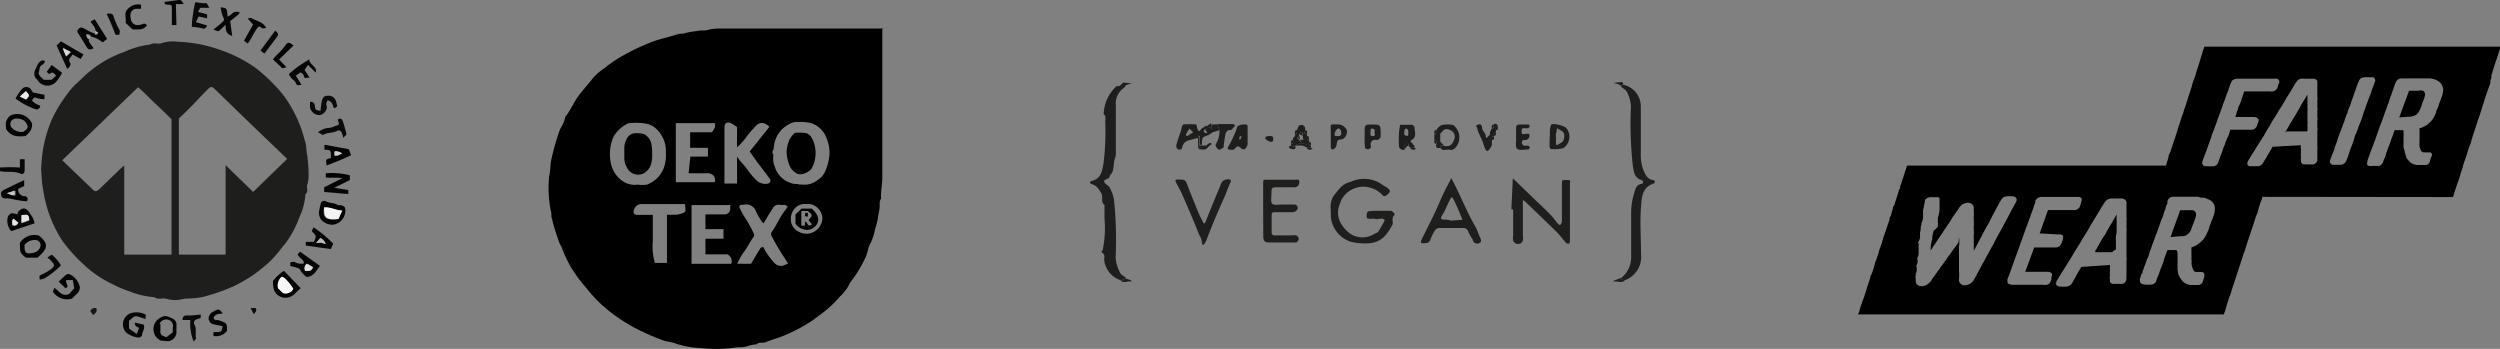 <?xml version="1.0" encoding="UTF-8"?>
<svg xmlns="http://www.w3.org/2000/svg" viewBox="0 0 321.35 44.84">
  <rect x="0" y="0" width="321.35" height="44.84" fill="#808080" stroke="none"/>
  <defs>
    <style>.cls-1{fill:#1e1e1c;}.cls-2{fill:#050505;}.cls-3{fill:#040404;}.cls-4{fill:#030303;}.cls-5{fill:#060606;}.cls-6{fill:#070707;}.cls-7{fill:#080808;}.cls-8{fill:#0a0a0a;}.cls-9{fill:#090909;}.cls-10{fill:#020202;}.cls-11{fill:#161616;}.cls-12{fill:#a0a0a0;}.cls-13{fill:#b7b7b7;}.cls-14{fill:#f4f4f4;}.cls-15{fill:#e5e5e5;}.cls-16{fill:#e4e4e4;}.cls-17{fill:#f6f6f6;}.cls-18{fill:#e9e9e9;}.cls-19{fill:#dfdfdf;}.cls-20{fill:#d8d8d8;}.cls-21{fill:#b6b6b6;}.cls-22{fill:#c4c4c4;}.cls-23{fill:#c9c9c9;}</style>
  </defs>
  <g id="Capa_2" data-name="Capa 2">
    <g id="Capa_1-2" data-name="Capa 1">
      <path class="cls-1" d="M8,20.6l3.92,3.76c.3.29.48.27.8,0l2.31-2.23a12.21,12.21,0,0,1,.94-.86V32.73h6.08V15.33c-.73-.72-1.44-1.42-2.19-2.11s-1.36-1.4-2.12-2Zm21,.63,3.54,3.44,4.33-4.2v-.09q-4.63-4.42-9.2-8.87c-.46-.43-.56-.43-1,0-1,1-1.87,2-2.93,3l-.75.72V32.73H29Zm-23.71.54a21.9,21.9,0,0,1,.26-2.68,17.52,17.52,0,0,1,1-3.47,16.47,16.47,0,0,1,1.71-3,16,16,0,0,1,1-1.31c.41-.45.87-.84,1.32-1.28a14.81,14.81,0,0,1,5.45-3.38,10.58,10.58,0,0,1,3.26-.92c.47-.32,1,0,1.5-.19a4.72,4.72,0,0,1,2.08-.17,17.66,17.66,0,0,1,5.3,1A18,18,0,0,1,32.9,8.76a22.63,22.63,0,0,1,2.73,2.54,13,13,0,0,1,1.86,2.57,16.83,16.83,0,0,1,1.23,2.66c.21.62.38,1.25.54,1.8s.1,1.12.23,1.62a20.11,20.11,0,0,1,.18,2.79,4.11,4.11,0,0,1-.22,1.15c0,.36.19.78-.19,1.08a8.16,8.16,0,0,1-.8,3A12.37,12.37,0,0,1,36.6,31.4c-.58.68-1.1,1.42-1.76,2.06a17.91,17.91,0,0,1-5,3.42,24.88,24.88,0,0,1-3.73,1.28,11.11,11.11,0,0,1-2.07.22c-.41,0-.81.14-1.22.18a4.17,4.17,0,0,1-1.49-.17c-.48-.12-1,.18-1.49-.19a10.57,10.57,0,0,1-3.23-.76,15,15,0,0,1-2.31-1A13.66,13.66,0,0,1,10.76,34,20.06,20.06,0,0,1,8,30.93,16.75,16.75,0,0,1,6.14,27a19.25,19.25,0,0,1-.64-2.9C5.35,23.37,5.37,22.67,5.28,21.77Z"></path>
      <path class="cls-2" d="M11.43,5a1,1,0,0,0,0,.34c.17.29.38.54.6.86-.33.2-.6.2-.78,0-.41-.63-.79-1.27-1.18-1.9a.39.39,0,0,1,0-.56v0a.46.46,0,0,1,.62-.13l.05,0a9.06,9.06,0,0,0,1,.54,3.45,3.45,0,0,0,.42.14c0,.27.21.22.41.09l-.29-.41c0-.49-.4-.77-.64-1.21l.54-.28L13.77,5l-.58.45a3.69,3.69,0,0,0-1.53-.77s0-.18-.15-.22a2.75,2.75,0,0,0-.41-.11,1.32,1.32,0,0,0,.13.38A1.21,1.21,0,0,0,11.43,5Z"></path>
      <path class="cls-3" d="M44.77,24.43v.51l-3.1-.26v-.61L44,22.9c-.82-.12-1.45,0-2.12-.09v-.54a9.45,9.45,0,0,1,3.09.26v.61l-2,1Z"></path>
      <path class="cls-3" d="M43.91,27.1c-.86,0-1.49-.51-2.26-.4-.18,1.26.13,1.67,1.87,1.47Zm.48,0a1.81,1.81,0,0,1-1.68,1.79,2.07,2.07,0,0,1-1.32-.53A1.45,1.45,0,0,1,41,27.28a8.11,8.11,0,0,1,.22-1.05.45.45,0,0,1,.47-.41.48.48,0,0,1,.18.05c.49.27,1.09.16,1.55.49a1.09,1.09,0,0,0,.36,0C44.32,26.54,44.39,26.61,44.39,27.1Z"></path>
      <path class="cls-3" d="M2.35,28.71l-.6-.52c-.28.2-.2.52-.15.81a.54.54,0,0,0,.71-.27.56.56,0,0,0,0-.12Zm.41,0,1-.34c0-.72,0-.72-1-.63Zm1.68,0-3,1A2,2,0,0,1,1,27.91a.82.82,0,0,1,.52-.51,4.42,4.42,0,0,1,.77.16.45.45,0,0,1,0-.28c.54-.69,1.11-.63,1.56.16.11.21.3.39.39.61A2.67,2.67,0,0,1,4.44,28.71Z"></path>
      <path class="cls-4" d="M37.7,37.12a7.39,7.39,0,0,0-.62-.85c-.26-.27-.46-.59-.86-.7a1.48,1.48,0,0,0-.48,1.48l.63.62A1.1,1.1,0,0,0,37.7,37.12Zm-2.61-1a5.31,5.31,0,0,1,1.41-1.3l2.15,2.22c-.28.25-.54.53-.84.79a1.61,1.61,0,0,1-2.22,0,1.52,1.52,0,0,1-.37-.57A3.77,3.77,0,0,1,35.09,36.13Z"></path>
      <path class="cls-2" d="M3.15,31.5c0,1,.15,1.21,1.12,1a1.18,1.18,0,0,0,.86-.65.67.67,0,0,0-.6-1A1.63,1.63,0,0,0,3.15,31.5Zm-.59-.28A2.2,2.2,0,0,1,5,30.28c1.23,1,1.25,1.64-.19,2.84H3.32C2.56,32.48,2.56,32.48,2.56,31.22Z"></path>
      <path class="cls-3" d="M20.61,41.61a8.85,8.85,0,0,1,0,1,.56.56,0,0,0,.37.58l.4.16.82-.63v-.56a.85.85,0,0,0-.54-1.06,1,1,0,0,0-1.14.48Zm0,2.16-.35-.25a1.65,1.65,0,0,1,.46-2.73c.62-.36,1.05,0,1.53.19a.87.87,0,0,1,.43.89v1a1.26,1.26,0,0,1-1.1,1Z"></path>
      <path class="cls-2" d="M6.79,37.48,7,37c.6.39.9,1.15,1.87.81l.67-.76L9.36,36H8.51a.49.49,0,0,0,0,.24,4.1,4.1,0,0,0,.2.59l-.28.23-.89-.86c.28-.25.59-.58.93-.86a.51.51,0,0,1,.43-.11,2.36,2.36,0,0,1,1.36,1.65,1.08,1.08,0,0,1-.37.88l-.66.63A2.18,2.18,0,0,1,6.79,37.48Z"></path>
      <path class="cls-3" d="M3.06,16.93c.2-.23.6-.4.47-.76A1.34,1.34,0,0,0,3,15.44a1.83,1.83,0,0,0-1.08-.18.7.7,0,0,0-.35,1.22A1.65,1.65,0,0,0,3.06,16.93Zm.2.56c-1,.09-1.86.09-2.48-.92,0-.36-.16-.88.19-1.31a1.26,1.26,0,0,1,.35-.4,2.08,2.08,0,0,1,2.73.89,1,1,0,0,1,.07.15A1.5,1.5,0,0,1,3.77,17,2.74,2.74,0,0,1,3.26,17.49Z"></path>
      <path class="cls-5" d="M18.69,41c-1.55-.5-1.19-.5-2.11.23v1l1,.7.3-.79c-.21-.13-.58-.15-.54-.67l1.12.25c.24.49-.21.94-.21,1.44a1.16,1.16,0,0,1-.37.24A2.88,2.88,0,0,1,16.6,43a1.31,1.31,0,0,1-.67-.7,1.52,1.52,0,0,1,.78-2,1.59,1.59,0,0,1,.53-.13,2.48,2.48,0,0,1,1.51.29Z"></path>
      <path class="cls-2" d="M3.32,11.71l-.69.7.78.38C3.84,12.27,3.84,12.27,3.32,11.71ZM2,12.67a5.28,5.28,0,0,1,.8-1.19.72.72,0,0,1,1-.16.85.85,0,0,1,.17.16c.11.14.18.3.26.41l1.49.29v.56a3.2,3.2,0,0,1-.93-.11c-.43-.25-.47,0-.69.27a2.15,2.15,0,0,0,1.06.67.45.45,0,0,1-.62.46A9.22,9.22,0,0,1,2,12.67Z"></path>
      <path class="cls-5" d="M40.29,34.35l-.75-.45a.72.72,0,0,0-.22.93c.37,0,.77.09.9-.48Zm.84-.17c-.52.65-.78,1.35-1.73,1.43a5.64,5.64,0,0,1-.56-.53c-.17-.18-.25-.48-.43-.57a5.89,5.89,0,0,0-1.09-.31v-.5c.19,0,.45-.09.6,0a1.61,1.61,0,0,0,1.14.16c0-.58-.65-.68-.8-1.17l.31-.34Z"></path>
      <path class="cls-6" d="M5.76,8c-.11.1-.18.27-.31.32C5,8.51,5.11,9,5,9.27s.19.61.47.82l.15.17h1l.59-.53c-.42-.48-.42-.48-.91-.21l-.3-.29.64-.88,1.34,1a5,5,0,0,1-.84,1.24,1.5,1.5,0,0,1-2.08,0,1.2,1.2,0,0,1-.25-.34A1,1,0,0,1,4.55,10a1.09,1.09,0,0,1,0-1.08c.19-.34.26-.73.6-1s.37-.09.58-.14Z"></path>
      <path class="cls-2" d="M8.28,6.28V6.12l-.13.16.39,1,.6-.57Zm-1-.43.54-.54L10.73,7l-.36.58L9.31,7a1.63,1.63,0,0,1-.23.35c-.2.22-.28.42-.09.67s0,.59-.35.83Z"></path>
      <path class="cls-3" d="M.88,24.83l.44.16a1.4,1.4,0,0,0,.34.13H2v-.6Zm2.23-1.67v.75l-.76.36A.82.82,0,0,0,3,25.2H3.1c.22,0,.65.18.35.68a12.86,12.86,0,0,1-1.86-.29,3.2,3.2,0,0,0-.75-.09c-.32,0-.58,0-.67-.38s0-.55.45-.77l1.69-.83Z"></path>
      <path class="cls-2" d="M40.63,31.22h.71l.52.14a1.23,1.23,0,0,0-.69-.77Zm2.2.1-.3.69-1.62-.22-1.61-.23v-.47h1.05c.33-.76.33-.76-.28-1.37l.24-.5A15.87,15.87,0,0,1,42.83,31.32Z"></path>
      <path class="cls-6" d="M28.37.94c.8.1.8.1.88,1.2a2.13,2.13,0,0,0,.46-.27.89.89,0,0,1,1.1-.27c0,.11-.14.22-.22.31l-1,.81.26,1.9C29,4.37,29,3.81,29,3.18l-.62.6c-.35.3-.35.3-.95,0a9.91,9.91,0,0,0,1.07-.87c.13-.12.42-.27.22-.63A4.42,4.42,0,0,1,28.37.94Z"></path>
      <path class="cls-2" d="M43,20h.37l.6-.29c-.43-.29-.82-.36-1-.21Zm-.46.32c0-1.06,0-1.06-.84-1.08V18.6l3.13.58.3.77c-1.06.51-2.09.92-3.15,1.32C41.86,20.46,41.86,20.46,42.57,20.31Z"></path>
      <path class="cls-6" d="M40.59,9.34l-1-1L39.15,9l.66,1c-.38-.09-.68.25-.77-.29,0-.18-.3-.3-.41-.41l-.6.43.73,1.17c-.32,0-.54.23-.71-.18s-.37-.4-.56-.63a4.17,4.17,0,0,1-.37-.56c.41-.34.8-.7,1.23-1s.86-.56,1.4-.9C39.79,8.4,40.81,8.51,40.59,9.34Z"></path>
      <path class="cls-7" d="M26.9,1H25.74l-.28.53,1.16.32v.5l-1.08-.23-.36.72,1.44.43c-.11.34-.38.5-.58.38a7.82,7.82,0,0,0-1.38-.2,8.58,8.58,0,0,1,.15-1.6,10.6,10.6,0,0,1,.3-1.57l1.12.15C26.54.34,26.54.34,26.9,1Z"></path>
      <path class="cls-8" d="M43.35,13.67l-.28.22H42.9c-.11-.34-.17-.81-.76-1a.74.74,0,0,0-.15.75c.15.43-.43,1.12-.84,1.15a1.24,1.24,0,0,1-1.29-.93,5.08,5.08,0,0,1,0-.78c.5,0,.58.26.62.6s0,.48.72.56a9.86,9.86,0,0,1,.21-1.43c.17-.36.3-.5.67-.5a1,1,0,0,1,1.14.81A4.6,4.6,0,0,1,43.35,13.67Z"></path>
      <path class="cls-3" d="M27.44,43.18v-.49c1.06,0,1.06,0,1.17-.77l-1.15-.23a.83.83,0,0,1-.64-.62,1,1,0,0,1,.41-.91c.21-.12.42-.23.64-.33s.46,0,.76.49c-.46,0-.93,0-1.17.52,0,.38.48.25.72.34,1,.38,1,.36,1,1.35A1.72,1.72,0,0,1,27.44,43.18Z"></path>
      <path class="cls-2" d="M18.13.61v.52h-.65a.79.79,0,0,0-.71.72.54.54,0,0,0,0,.18c0,1,.58,1.44,1.57,1.06.31-.12.39,0,.56.18-.56.53-.56.53-1.87.51l-.89-.85c.14-.57-.29-1.26.31-1.8A1.74,1.74,0,0,1,18.13.61Z"></path>
      <path class="cls-9" d="M40.87,17a4.06,4.06,0,0,1,.63-.38,2.22,2.22,0,0,1,.8-.18,1.9,1.9,0,0,0,.71-.22c.64-.19.64-.18.39-.84.38-.27.56-.09.68.25s.33,1.08.46,1.62c0,.09-.2.23-.43.47a1.89,1.89,0,0,0-.13-.52c-.11-.35-.37-.54-.63-.38-.58.32-1.29.18-1.87.54C41.43,17.34,41.17,17.13,40.87,17Z"></path>
      <path class="cls-6" d="M31.36,5.24l1.17-2.09-.71-.79c.26,0,.45-.13.54,0,.62.34,1.44.43,1.87,1.24-.24,0-.51.12-.58,0-.32-.36-.52-.11-.67.12s-.54.92-.8,1.39l-.34.49Z"></path>
      <path class="cls-8" d="M24.9,43.9a5.86,5.86,0,0,1-.43-2.77h-1c0-.43.17-.56.48-.58h.6l1.25-.12v.37a.13.13,0,0,1-.13.13c-.64.13-.9.4-.65.85s.09,1.09.16,1.63C25.29,43.52,25.07,43.65,24.9,43.9Z"></path>
      <path class="cls-5" d="M22.68,3.22h-.59v-2c0-.66,0-.57-.68-.64-.2,0-.2,0-.28-.33L23,0c.3,0,.3,0,.61.52h-1Z"></path>
      <path class="cls-9" d="M6.08,33.12l.56-.39a4.77,4.77,0,0,1,1.19,1.38A10.35,10.35,0,0,1,5.69,35.8a5.47,5.47,0,0,1-.58.15c0-.27-.2-.47.22-.65a5.93,5.93,0,0,0,1.31-.77c.39-.35.39-.51,0-.92A2.19,2.19,0,0,0,6.08,33.12Z"></path>
      <path class="cls-6" d="M0,22v-.47a21.85,21.85,0,0,1,2.56,0V20.46h.61v1.38c0,.47-.26.6-.52.49C1.77,21.93.9,22.2,0,22Z"></path>
      <path class="cls-10" d="M36.82,8.64l-.52.14L35.09,7.63l.39-.47a8.24,8.24,0,0,0,1.19-1.31c.32-.47.49-.45,1.06,0l-1.86,1.8Z"></path>
      <path class="cls-9" d="M35.37,3.94c.28.22.5.43.28.74-.53.72-1.09,1.44-1.66,2.21l-.51-.39Z"></path>
      <path class="cls-7" d="M13.71,1.8c.49-.16.78,0,.86.23a9.6,9.6,0,0,0,.78,1.8c.11.16,0,.42,0,.63-.28,0-.48.15-.61-.25A25.57,25.57,0,0,0,13.71,1.8Z"></path>
      <path class="cls-11" d="M12.37,39.6c.16.41,0,.59-.41.9l-.34-.5C11.71,39.65,12,39.55,12.37,39.6Z"></path>
      <path class="cls-8" d="M32.21,39.6h.66c.18.31,0,.52-.26.77Z"></path>
      <path class="cls-12" d="M11.43,5s-.18,0-.22-.15a1.26,1.26,0,0,1-.13-.37,2.73,2.73,0,0,1,.41.1,2.18,2.18,0,0,0,.15.22Z"></path>
      <path class="cls-13" d="M12.24,3.94l.41.29c-.21.12-.36.18-.41-.09Z"></path>
      <path class="cls-14" d="M44,27.06l-.49,1.08c-1.64.2-1.86-.22-1.86-1.48C42.42,26.56,43.05,27,44,27.06Z"></path>
      <path class="cls-15" d="M2.76,28.64v-1c.9-.09.9-.09,1,.63Z"></path>
      <path class="cls-16" d="M2.35,28.61a.54.54,0,0,1-.69.31l-.06,0c0-.28-.13-.61.15-.81Z"></path>
      <path class="cls-17" d="M37.7,37.12a1.1,1.1,0,0,1-1.33.55l-.63-.62a1.48,1.48,0,0,1,.48-1.48c.4.11.6.43.86.7A7.39,7.39,0,0,1,37.7,37.12Z"></path>
      <path class="cls-18" d="M3.32,11.71c.52.56.52.56,0,1.08l-.78-.38Z"></path>
      <path class="cls-19" d="M40.22,34.35c-.21.57-.6.46-1,.48a.71.71,0,0,1,.22-.93Z"></path>
      <polygon class="cls-20" points="8.28 6.28 9.07 6.66 8.47 7.23 8.08 6.28 8.28 6.28"></polygon>
      <polygon class="cls-21" points="8.28 6.28 8.08 6.28 8.21 6.12 8.28 6.28"></polygon>
      <path class="cls-22" d="M.88,24.83l1-.34v.59a.76.76,0,0,1-.3,0A1.33,1.33,0,0,1,1.29,25Z"></path>
      <path class="cls-13" d="M40.63,31.22l.54-.63a1.23,1.23,0,0,1,.69.77l-.52-.14C41.19,31.2,41,31.22,40.63,31.22Z"></path>
      <path class="cls-23" d="M43,20v-.5c.15-.15.54,0,1,.21l-.6.29Z"></path>
      <path d="M103.63,26.23a1.72,1.72,0,0,0-1.34.43,2,2,0,0,0-.63,1.46,1.74,1.74,0,0,0,.65,1.44,2.36,2.36,0,0,0,1.4.49,2.09,2.09,0,0,0,2-1.91,1.86,1.86,0,0,0-.56-1.35,1.71,1.71,0,0,0-1.55-.54ZM88,26.23H82.52a1,1,0,0,0-1,.67c-.21.47,0,.72.39.72h2V31a7.57,7.57,0,0,0,.27,2.8h1.55v-6.2c.39,0,.81,0,1.2,0a2.77,2.77,0,0,0,1-.29c.31-.18.12-.52.16-.79a2.47,2.47,0,0,0-.06-.29Zm.74-6.1H91V19H88.71V17h2.8c.28-.38.52-.72.36-1.17h-5v7.59h5a.88.88,0,0,0-.24-.93,1.19,1.19,0,0,0-.89-.22H88.51Zm5.15,6.23h-5v7.55H94a1,1,0,0,0-.5-1.22H90.68v-2H93V29.45H90.68V27.56h2.43a.71.71,0,0,0,.75-.68v-.05a2.62,2.62,0,0,0,0-.56Zm2.65,7.55c.41-.7.8-1.38,1.21-2,0-.09.23-.12.34-.19a9.38,9.38,0,0,0,1.43,2.06,1.16,1.16,0,0,0,1.08.38,5.46,5.46,0,0,0,.7-.3c-.34-.53-.67-1-1-1.55s-.78-1.3-1.13-2a.51.51,0,0,1,0-.45c.49-.67.84-1.41,1.26-2.11.25-.39.55-.79.81-1.17-.28-.37-.67-.18-1-.25a.82.82,0,0,0-.89.42c-.43.64-.82,1.33-1.23,2,0-.11-.17-.2-.24-.32a12.8,12.8,0,0,1-.75-1.35,1.31,1.31,0,0,0-1.55-.76c-.28,0-.52,0-.56.29A9.81,9.81,0,0,0,95.78,28a16,16,0,0,1,1.1,2,.41.41,0,0,1,0,.45c-.5.61-.8,1.37-1.31,2a10.31,10.31,0,0,0-.81,1.45ZM98.9,16.3c-.55-.56-1.18-.67-1.66-.2A18,18,0,0,0,96,17.51a7.37,7.37,0,0,1-1.26,1.42V16.34a5.81,5.81,0,0,0-.78-.51c-.5-.21-.84,0-.84.56v7.2h1.62V20.13l.38.54a10.92,10.92,0,0,1,.86,1,10.25,10.25,0,0,0,1.23,1.49,1.68,1.68,0,0,0,1.32.47.52.52,0,0,0,.49-.29.51.51,0,0,0-.14-.45c-.48-.68-1-1.33-1.51-2l-1-1.42Zm3.86,7.43a1.55,1.55,0,0,1,.43,0,2.6,2.6,0,0,0,1.86-.56,2.53,2.53,0,0,0,1.07-1.26,6.89,6.89,0,0,0,.5-2,4.78,4.78,0,0,0-.35-2.08,3.16,3.16,0,0,0-2-2,5.31,5.31,0,0,0-1.64-.14,2,2,0,0,0-1.29.32,3.61,3.61,0,0,0-1.86,2.81,1.94,1.94,0,0,1-.09.48.42.42,0,0,0,0,.54.81.81,0,0,1,0,.38,2.51,2.51,0,0,0,.18,1.15,3.14,3.14,0,0,0,2.11,2.16C102.11,23.73,102.46,23.57,102.76,23.73ZM82,23.73a3.76,3.76,0,0,0,1.16,0,3.68,3.68,0,0,0,2.08-1.94,4.66,4.66,0,0,0,.35-2.18,3.89,3.89,0,0,0-1.43-3.22,2.94,2.94,0,0,0-.8-.43,6.86,6.86,0,0,0-2.26-.14,1.15,1.15,0,0,0-.63.17,4.4,4.4,0,0,0-1.57,1.52,4.78,4.78,0,0,0-.46,1.62,6.37,6.37,0,0,0,0,1.38,5.27,5.27,0,0,0,.16.79,3.62,3.62,0,0,0,1.66,2.12A2.77,2.77,0,0,0,82,23.73ZM113.41,3.58V22.83c0,.9-.22,1.8-.15,2.7-.28.38-.15.81-.2,1.22s-.15.74-.19,1.14a9.37,9.37,0,0,1-.39,1.56,6.76,6.76,0,0,1-.58,1.8c-.32.52-.34,1.19-.63,1.8a15.91,15.91,0,0,1-2,3.28,5.25,5.25,0,0,1-1.31,1.79,14.42,14.42,0,0,1-2.35,2.2c-.52.36-1,.79-1.58,1.13a20.94,20.94,0,0,1-3.53,1.8c-.7.25-1.41.47-2.11.74-.37.16-.83-.09-1.13.27-.81,0-1.53.49-2.36.36a17.87,17.87,0,0,1-4.68.13,11.57,11.57,0,0,1-3.39-.6c-.52-.2-1.1-.23-1.62-.41a29,29,0,0,1-3.73-1.66A21.64,21.64,0,0,1,78.32,40a17.56,17.56,0,0,1-2.83-2.82c-.43-.56-.92-1.06-1.31-1.64a14.62,14.62,0,0,1-1.86-3.43,4.18,4.18,0,0,0-.38-.8,28.09,28.09,0,0,1-1-3.22c-.13-.36,0-.73-.17-1.13a15.52,15.52,0,0,1-.19-4.25c.21-.81.12-1.65.34-2.44A30.22,30.22,0,0,1,72,16.59,4.73,4.73,0,0,0,72.67,15c.71-.86,1.08-1.89,1.76-2.77s1.19-1.42,1.75-2.14a7.35,7.35,0,0,1,1.41-1.26,22.55,22.55,0,0,1,1.87-1.33,30.13,30.13,0,0,1,3.9-1.94c1.17-.51,2.44-.72,3.73-1.16.34-.12.71,0,1.09-.18a12.25,12.25,0,0,1,1.43-.23c.47-.14,1,0,1.43-.16a5.54,5.54,0,0,1,1.46-.16h21.06Z"></path>
      <path d="M83.82,19.66a4.11,4.11,0,0,1-.16,1.52,2,2,0,0,1-.88,1.08,1.59,1.59,0,0,1-2.11-.57l-.07-.14a2.3,2.3,0,0,1-.35-1.22V19a2.52,2.52,0,0,1,.36-1.25,1.28,1.28,0,0,1,1.15-.63,3.2,3.2,0,0,1,1,.11,1.81,1.81,0,0,1,1,1.48A4.18,4.18,0,0,1,83.82,19.66Z"></path>
      <path d="M102.18,17.07a10.84,10.84,0,0,1,1.14,0,1.18,1.18,0,0,1,1,.6,4.14,4.14,0,0,1,0,4c-.35.5-1.43,1-2,.56a2,2,0,0,1-.91-1.15,5,5,0,0,1-.3-1.7,5.4,5.4,0,0,1,.38-1.47A3.51,3.51,0,0,1,102.18,17.07Z"></path>
      <path d="M103,29h.46v-.52c.36,0,.32.83.92.36l-.45-.55c.56-.64.56-.64-.1-1.17H103Zm-.75-1.43.78-.76h1.31c1,.92,1.08,1.69.37,2.36a1.58,1.58,0,0,1-1,.39,2,2,0,0,1-1.46-.79Z"></path>
      <path d="M103.84,27.33v.49a.37.37,0,0,1-.21,0c-.25,0-.11-.27-.13-.42S103.63,27.47,103.84,27.33Z"></path>
      <path class="cls-1" d="M144,36a3,3,0,0,1-1.86-1.79,2.7,2.7,0,0,1-.21-.8c0-.3.14-.64-.2-.89s0-.24,0-.35a13.64,13.64,0,0,0,.24-4.08V26.34c-.56-.4-.09-1-.45-1.57s-.54-.86-1.08-1.06-.35-.39,0-.48c1.16-.36,1.21-1.28,1.41-2.25a33.61,33.61,0,0,0,.22-5.4c0-.29.14-.65-.19-.9a.2.2,0,0,1,0-.21,5,5,0,0,1,1.66-3.41h.37l.26-.25h.26l.26.25-.26.26a2.42,2.42,0,0,0-1,2.21v6a2.06,2.06,0,0,1-.1.82c-.31.71,0,1.61-.67,2.2,0,.54-.77.45-.73.77s.54.49.71.8a4.68,4.68,0,0,1,.56,1.61,49.69,49.69,0,0,1,.2,7.42,4.88,4.88,0,0,0,.57,1.89c.1.27.48.43.74.66C144.45,36.09,144.17,35.93,144,36Z"></path>
      <path class="cls-1" d="M208.39,35.73a3.4,3.4,0,0,0,1.28-2.81V27.13a8.16,8.16,0,0,1,.36-2.19c.15-.53.23-1.19,1-1.32.22,0,.22-.39,0-.46-1-.31-1-1.12-1.14-1.8a49.14,49.14,0,0,1-.25-7.67,4.36,4.36,0,0,0-.53-1.89c-.14-.27-.49-.45-.75-.66l.26-.26a2.86,2.86,0,0,1,2.29,2.78V20a5.28,5.28,0,0,0,.31,1.8c.24.56.46,1.22,1.26,1.35a.23.23,0,0,1,.12.43c-1.55.49-1.57,1.8-1.66,3-.16,2,0,4.08,0,6.13A3.17,3.17,0,0,1,208.9,36C208.71,35.93,208.4,36.09,208.39,35.73Z"></path>
      <path class="cls-1" d="M194.27,26.92l.19-4,2.87,2.77c.62.58,1.23,1.16,1.86,1.8s.66.81,1,1.19.28.14.41.22a1.54,1.54,0,0,0,.17-.42V23.73c0-.61,0-.59.62-.59s.41.12.41.43V31a1.68,1.68,0,0,1-.09.32c-.16,0-.35,0-.44-.14-.39-.42-.71-.9-1.1-1.28-1.36-1.35-2.76-2.68-4.14-4a1.21,1.21,0,0,0-.28-.18,1.93,1.93,0,0,0,0,.34v4.17a2.08,2.08,0,0,1,0,.61.57.57,0,0,1-.59.51.63.63,0,0,1-.66-.43,1.62,1.62,0,0,1,0-.62V26.92Z"></path>
      <path class="cls-1" d="M177.35,27.1h1.4c.27,0,.62.46.48.57-.48.4,0,.95-.33,1.37a6.64,6.64,0,0,1-.69,1.06,3,3,0,0,1-2.28,1.17,8,8,0,0,1-2.33-.2,3.77,3.77,0,0,1-2.54-3.22V27a2.83,2.83,0,0,1,.34-1.8c.6-.72,1.08-1.57,2.15-1.8a4.19,4.19,0,0,1,2-.4,3.85,3.85,0,0,1,2.1.72,3.67,3.67,0,0,0,.6.36c.54.4.54.56,0,1-.2.15-.36.2-.55,0a3.06,3.06,0,0,0-1.28-.86,3.2,3.2,0,0,0-4.1,1.69c0,.12-.08.23-.11.34a2.78,2.78,0,0,0,.33,2.74,3.87,3.87,0,0,0,1.15,1.13,2.85,2.85,0,0,0,2.88,0c.21-.14.49-.2.61-.36A16.19,16.19,0,0,0,178,28.3c-.36-.43-.86,0-1.29-.18a1.15,1.15,0,0,0-.37,0c-.67,0-.73,0-.64-.7a.35.35,0,0,1,.28-.27A9.54,9.54,0,0,1,177.35,27.1Z"></path>
      <path class="cls-1" d="M186.51,28.36l1.48-.11-.56-1.35c-.06-.15-.12-.29-.19-.43-.15-.31-.28-.63-.45-.92s-.26-.2-.35,0c-.27.5-.49,1-.74,1.55s-.55.77-.45,1,.74.05,1.19.24Zm0-5.49.15.23c1.06,2,1.86,4.1,3,6.06.24.42.38.92.59,1.37s.13.56,0,.65a.59.59,0,0,1-.81-.06l-.07-.08a1,1,0,0,0-.18-.42,6.41,6.41,0,0,1-.45-.81.66.66,0,0,0-.73-.5h-2.93a.72.72,0,0,0-.69.41,5.45,5.45,0,0,0-.5,1c-.13.47-.41.54-.84.54s-.52,0-.28-.54c.76-1.55,1.57-3.08,2.24-4.66a30.68,30.68,0,0,1,1.41-2.88A1.46,1.46,0,0,0,186.51,22.87Z"></path>
      <path class="cls-1" d="M162.37,27.06v-3.6c0-.27,0-.36.35-.36h3.73c.23,0,.55-.14.56.27a.64.64,0,0,1-.52.7h-2.16c-.9,0-.9,0-.9.94,0,.39-.12.93.1,1.17s.77.11,1.2.11h1.64a.4.4,0,0,1,.42.37.34.34,0,0,1,0,.18.72.72,0,0,1-.67.44h-2.3c-.28,0-.37.09-.36.35V30a.39.39,0,0,0,.28.26H166a1.62,1.62,0,0,1,.62,0,.64.64,0,0,1,.33.45.74.74,0,0,1-.33.46h-3.44c-.61,0-.78-.18-.8-.79Z"></path>
      <path class="cls-1" d="M154.45,31c0-.4-.25-.65-.38-1-.71-1.8-1.43-3.45-2.18-5.16-.21-.47-.47-.88-.69-1.33s-.09-.42.28-.43c.86,0,.88,0,1.18.79.42,1.11.88,2.21,1.32,3.31a13.53,13.53,0,0,0,.64,1.33c0,.12.2.39.35,0,.56-1.46,1.17-2.9,1.77-4.36.11-.23.19-.5.31-.73a1,1,0,0,1,1.13-.31.34.34,0,0,1,0,.31c-.34.68-.56,1.42-.88,2.12-.82,1.8-1.58,3.6-2.25,5.4-.06.1-.11.2-.18.3Z"></path>
      <path class="cls-1" d="M153.38,17l-.5-.47c-.13.24-.3.45-.41.71s.17.23.17.23Zm.61.72-1.26.34a1.11,1.11,0,0,0-.77.9c-.11.4-.4.24-.59.22a.63.63,0,0,1-.17-.49c.17-.66.41-1.31.64-2,0-.25.16-.7.28-.7a10.68,10.68,0,0,1,1.6,0l.1.09a1.65,1.65,0,0,0,.17.65c.25.29.31-.09.44-.18a3.51,3.51,0,0,0,.59-.42v.49c-.32,0-.33.25-.22.38s.41.21.46-.13l.53-.25.24.25a3.82,3.82,0,0,1-.7.49c-.79.29-.79.27-.83,1v.25h-.26v-1.1a.21.21,0,0,1-.17-.11Z"></path>
      <path class="cls-1" d="M200,17.54v.87c0,.28.09.18.15.25.3-.2.74-.36.82-.63s.26-.83-.15-1.14a4.41,4.41,0,0,0-.71-.41,1.56,1.56,0,0,1-.11.7,2.41,2.41,0,0,0,0,.38Zm-.77,0a2.41,2.41,0,0,1,0-.38,2.65,2.65,0,0,1,.15-1.13c.16-.25,1.74.11,2,.49A1.75,1.75,0,0,1,201,19l-.08.05a4.35,4.35,0,0,1-1.61.09.72.72,0,0,1-.13-.29C199.18,18.44,199.19,18,199.19,17.54Z"></path>
      <path class="cls-1" d="M159.5,17.49s-.19.09-.19.12v.33s.17,0,.17-.11a3.38,3.38,0,0,0,.11-.34Zm-.44-1.24A1.46,1.46,0,0,1,160,16c.24,0,.37,0,.37.34v2.19a1.28,1.28,0,0,1-.32.62.49.49,0,0,1-.41,0c-.54-.45-.52-.47-1.06.1h-.37c-.34,0-.49-.1-.34-.39A12.75,12.75,0,0,0,159.06,16.25Z"></path>
      <path class="cls-1" d="M184.37,18v-.73c.37,0,.2-.31.24-.51a1.42,1.42,0,0,1,.76-.7,4.06,4.06,0,0,1,1.39,0c.09,0,.18.14.27.22a2,2,0,0,1,.15,2.59c-.22.25-.45.48-.84.38s-.89.25-1.21-.26v-.23h.57c.7.16,1-.27,1.2-.77a.93.93,0,0,0-.28-1.16c-.28-.14-.76-.45-1.16,0l-.25.26a.81.81,0,0,0-.06,1.17l.06.05v.5l-.53-.25C184.57,18.33,184.74,18,184.37,18Z"></path>
      <path class="cls-1" d="M180.53,16.73a1.57,1.57,0,0,0,0,.61,1.18,1.18,0,0,0,.29.13c.11,0,.19,0,.19-.13a2.91,2.91,0,0,0,0-.59c0-.11-.21-.18-.3-.27Zm1.28,2V19h-.52l-.24-.24v-.25l-.27-.25c-.09.11-.22.2-.24.3s0,.46,0,.69a.59.59,0,0,1-.72-.42.41.41,0,0,1,0-.16,11.85,11.85,0,0,1,0-1.46c0-.39.1-.77.14-1.17h1.52a.47.47,0,0,1,.34.33c0,.54.32,1.15-.28,1.56s.18.36,0,.56Z"></path>
      <path class="cls-1" d="M176.17,17c0,.2-.11.54.32.49s.17-.31.19-.49a.55.55,0,0,0,0-.36,1.47,1.47,0,0,0-.3-.12c-.11,0-.18,0-.18.11A1.54,1.54,0,0,0,176.17,17Zm-.76.58v-.5c0-1.08,0-1.08,1.12-1.07.84,0,.91.09.94.9a4,4,0,0,1,0,.49.53.53,0,0,1-.62.58.55.55,0,0,0-.65.68V19a.54.54,0,0,1-.36.18c-.13,0-.38-.09-.38-.16A10.18,10.18,0,0,1,175.41,17.56Z"></path>
      <path class="cls-1" d="M195.8,16h.64c.09,0,.18.17.18.24a.32.32,0,0,1-.21.23.86.86,0,0,1-.39,0c-.32,0-.44,0-.43.42s.11.34.38.34.61-.16.63.16A.56.56,0,0,1,196,18a.57.57,0,0,0-.34.1.45.45,0,0,0,.28.63,4.17,4.17,0,0,1,.5,0,.32.32,0,0,1,.21.24,1.88,1.88,0,0,1-.18.25h-.12c-.47,0-1.08.14-1.34-.09s-.12-.83-.13-1.26,0-.58,0-.86C194.85,16,194.85,16,195.8,16Z"></path>
      <path class="cls-1" d="M172.41,17.07a.76.76,0,0,0-.26-.55c-.15-.09-.52.23-.58.59s0,.38.34.38S172.41,17.47,172.41,17.07Zm-1.35.47V16.8c0-.93-.2-.79.9-.81a1.3,1.3,0,0,1,1.16.72c.11.45-.21,1.19-.75,1.21s-.5.34-.56.7a.93.93,0,0,1-.28.49.49.49,0,0,1-.33.09s-.14-.13-.14-.2Z"></path>
      <path class="cls-1" d="M157.27,19c-.29,0-.51.54-.85,0-.13-.17-.24-.27-.11-.51a3,3,0,0,0,.43-1.8l-.25-.74h2c.12,0,.21.15.32.24-.35.09-.37.68-.91.52,0,0-.32.27-.36.45C157.41,17.79,157.34,18.33,157.27,19Z"></path>
      <path class="cls-1" d="M191.77,18v.6c0,.16-.41.82-.6.81s-.37-.49-.47-.83c-.18-.7-.63-1.3-.8-2,0-.23-.33-.43,0-.54s.56-.12.6.36.43.67.47,1c0,.79.39-.16.52,0S191.4,18,191.77,18Z"></path>
      <path class="cls-1" d="M167.48,18l.21-.09-.21-.16v-.25c0-.16.12-.43-.18-.47s-.22.15-.32.24v.23l-.26.2.26.3.19.24Zm-1.52.74v-.25c.37,0,.22-.31.25-.49v-.25l.24-.25v-.23c.4,0,.23-.31.27-.51s.17-.74.58-.7.5.34.45.7-.14.47.25.51v.23c0,.2-.12.49.25.5v.24c0,.2-.13.48.26.5V19H168V18.6a1.56,1.56,0,0,0-1.52.11c-.1,0-.19.13-.28.13S166,18.75,166,18.71Z"></path>
      <path class="cls-1" d="M191.77,18c-.37,0-.2-.3-.26-.5a1.41,1.41,0,0,1,.26-1c.39,0,.23-.31.26-.49s.49-.12.5.26c-.37,0-.2.3-.24.48V17c-.39,0-.22.31-.26.49C191.64,17.49,191.81,17.78,191.77,18Z"></path>
      <path class="cls-1" d="M162.93,17.51c.57-.09.77,0,.73.39s-.15.34-.39.31-.73-.33-.62-.54S163,17.51,162.93,17.51Z"></path>
      <polygon class="cls-1" points="156.49 15.99 156.74 16.73 155.97 16.98 155.73 16.73 155.73 16.25 155.97 15.99 156.49 15.99"></polygon>
      <path class="cls-1" d="M208.39,35.73c0,.36.32.2.51.23-.38.54-.94.13-1.41.24h-.09s0-.14.11-.14A7.2,7.2,0,0,1,208.39,35.73Z"></path>
      <path class="cls-1" d="M144,36c.21,0,.49.13.53-.23.28.07.57.15.85.25a.19.19,0,0,0,.11.15c.12,0,0,.09,0,0C144.91,36.09,144.35,36.5,144,36Z"></path>
      <path class="cls-1" d="M166.45,18.71A1.6,1.6,0,0,1,168,18.6V19C167.54,18.59,167.05,18.73,166.45,18.71Z"></path>
      <path class="cls-1" d="M154.45,18.71H155l.24.24-.24.25a4.45,4.45,0,0,1-.73,0c-.11,0-.21-.16-.3-.25C154.13,18.91,154.43,19.07,154.45,18.71Z"></path>
      <path class="cls-1" d="M144.49,11.14l-.27-.26c0-.39.36-.23.56-.23a5.36,5.36,0,0,1,.7.09,3.74,3.74,0,0,0-.62.16A1.31,1.31,0,0,0,144.49,11.14Z"></path>
      <path class="cls-1" d="M208.65,10.81l-.26.25a1.29,1.29,0,0,0-.39-.23,3.13,3.13,0,0,0-.6-.16,4.08,4.08,0,0,1,.69-.09C208.3,10.58,208.62,10.42,208.65,10.81Z"></path>
      <path class="cls-1" d="M155.21,19l-.24-.24a5,5,0,0,1,.52-.38h.17c.06,0,.09.18,0,.22S155.37,18.82,155.21,19Z"></path>
      <polygon class="cls-1" points="154.97 16.54 154.97 16.3 155.64 15.85 155.73 16.05 155.73 16.3 154.97 16.54"></polygon>
      <path class="cls-1" d="M180.53,19.2a2.66,2.66,0,0,1,0-.69c0-.1.14-.19.24-.3l.25.25v.25a1.44,1.44,0,0,0-.25.18C180.69,19,180.62,19.11,180.53,19.2Z"></path>
      <path class="cls-1" d="M154,17.72v-.21s.18,0,.18.1v1.1H154Z"></path>
      <path class="cls-1" d="M166,18.71s.14.15.22.13.19,0,.27-.13,0,.38,0,.42a.86.86,0,0,1-.55,0C165.62,19,165.58,18.78,166,18.71Z"></path>
      <path class="cls-1" d="M185.13,18.71V19c-.43.09-.59,0-.52-.49Z"></path>
      <path class="cls-1" d="M168,19h.51l.23.16C168.46,19.22,168.15,19.39,168,19Z"></path>
      <path class="cls-1" d="M181.29,19h.52l.23.16C181.76,19.22,181.45,19.39,181.29,19Z"></path>
      <path class="cls-1" d="M154.45,31l.52.25c-.11,0-.24.23-.34.23S154.49,31.22,154.45,31Z"></path>
      <path class="cls-1" d="M192,16c0,.18.13.47-.26.49C191.81,16.3,191.64,16,192,16Z"></path>
      <path class="cls-1" d="M168.25,18c-.37,0-.21-.3-.25-.5C168.38,17.49,168.21,17.78,168.25,18Z"></path>
      <path class="cls-1" d="M191.77,18c0-.19-.13-.48.26-.5C192,17.67,192.16,18,191.77,18Z"></path>
      <path class="cls-1" d="M154,18.71h.51c0,.36-.32.2-.51.24Z"></path>
      <path class="cls-1" d="M184.37,18c.37,0,.2.31.24.49C184.23,18.44,184.4,18.15,184.37,18Z"></path>
      <path class="cls-1" d="M168.51,18.71c-.39,0-.23-.3-.26-.5C168.64,18.33,168.47,18.51,168.51,18.71Z"></path>
      <path class="cls-1" d="M192,17.47c0-.18-.13-.47.26-.49C192.25,17.16,192.4,17.45,192,17.47Z"></path>
      <path class="cls-1" d="M184.61,16.73c0,.2.13.47-.24.51C184.4,17,184.23,16.75,184.61,16.73Z"></path>
      <path class="cls-1" d="M168,17.24c-.39,0-.21-.31-.25-.51C168.12,16.75,168,17,168,17.24Z"></path>
      <path class="cls-1" d="M166.72,16.73c0,.2.13.47-.27.51C166.49,17,166.33,16.75,166.72,16.73Z"></path>
      <path class="cls-1" d="M166.21,18c0,.18.12.47-.25.49C166,18.33,165.82,18,166.21,18Z"></path>
      <path class="cls-1" d="M192.29,16.73c0-.18-.13-.47.24-.48C192.5,16.43,192.67,16.71,192.29,16.73Z"></path>
      <polygon class="cls-1" points="155.73 16.25 155.73 15.99 155.97 15.99 155.73 16.25"></polygon>
      <polygon class="cls-1" points="154.97 16.54 155.73 16.3 155.73 16.79 155.21 17.04 154.97 16.79 154.97 16.54"></polygon>
      <path class="cls-1" d="M185.13,17v1.23a.81.81,0,0,1-.06-1.17Z"></path>
      <polygon class="cls-1" points="185.39 18.46 185.63 18.71 185.13 18.71 185.13 18.46 185.39 18.46"></polygon>
      <polygon class="cls-1" points="185.39 18.46 185.13 18.46 185.13 18.21 185.39 18.46"></polygon>
      <path class="cls-1" d="M167.48,17.47l-.5-.23c0-.09.22-.26.32-.24S167.44,17.31,167.48,17.47Z"></path>
      <polygon class="cls-1" points="167.05 17.47 167.05 17.97 166.8 17.67 167.05 17.47"></polygon>
      <polygon class="cls-1" points="167.05 17.97 167.56 17.97 167.24 18.21 167.05 17.97"></polygon>
      <polygon class="cls-1" points="167.48 17.97 167.48 17.72 167.69 17.88 167.48 17.97"></polygon>
      <path d="M304.39,9.93h-.46a1.45,1.45,0,0,0-.45.13.78.78,0,0,0-.28.38,5.8,5.8,0,0,0-.28.73c-.09.25-.16.49-.26.72l-.22.63a5.87,5.87,0,0,1-.24.63,1.79,1.79,0,0,1-.25.7l-.17.42a.51.51,0,0,1-.14.41,2.83,2.83,0,0,1-.14.41c-.09.24-.14.49-.24.71s-.28.82-.47,1.22a11.4,11.4,0,0,0-.38,1.12l-.32.86a1.84,1.84,0,0,1-.25.7c-.09.22-.22.63-.35.95a.46.46,0,0,0,.32.53h1.13a.94.94,0,0,0,.6-.4c.14-.32.27-.64.38-1s.16-.49.25-.72l.23-.61.22-.63a1.91,1.91,0,0,1,.25-.7c.09-.24.29-.81.46-1.23s.32-.83.45-1.26.18-.48.26-.73.15-.47.24-.69.27-.74.42-1.1.16-.57.29-.84.19-.56.3-.81a.4.4,0,0,0-.23-.52h0a.45.45,0,0,0-.28,0Zm-16.95,4.8a2.4,2.4,0,0,1,.21-.64,1.82,1.82,0,0,1,.26-.69,6.75,6.75,0,0,0,.24-.72l.33-.93h3.3a1.21,1.21,0,0,0,.38,0,.81.81,0,0,0,.6-.5,1.74,1.74,0,0,1,.2-.58.43.43,0,0,0-.3-.56.57.57,0,0,0-.26,0h-4.84a1.16,1.16,0,0,0-.51.15.57.57,0,0,0-.26.35,3.86,3.86,0,0,0-.25.64c-.09.23-.14.48-.25.7s-.28.82-.45,1.22-.15.5-.25.72-.29.84-.46,1.24-.15.49-.25.72-.29.83-.46,1.22-.15.49-.24.72l-.23.62-.22.63-.22.59c-.15.39-.31.79-.43,1.19a.45.45,0,0,0,.31.54h.26a5.68,5.68,0,0,0,1,0,.84.84,0,0,0,.51-.56,1.33,1.33,0,0,1,.17-.43,1.76,1.76,0,0,1,.16-.49l.19-.49a3.54,3.54,0,0,1,.18-.55c.19-.34.23-.72.43-1.06a4.78,4.78,0,0,0,.38-1.1.1.1,0,0,1,.13,0h2.59a.76.76,0,0,0,.62-.33.71.71,0,0,0,.14-.32,2,2,0,0,0,.17-.49.26.26,0,0,0-.1-.3.64.64,0,0,0-.48-.2h-2.42ZM262.18,30l1.07-3h3.52a.83.83,0,0,0,.55-.39,4.45,4.45,0,0,0,.24-.81.42.42,0,0,0,0-.31.59.59,0,0,0-.45-.18h-4.7a.92.92,0,0,0-.8.52,1,1,0,0,1,0,.24c-.19.39-.28.83-.45,1.24s-.15.49-.26.72-.28.83-.45,1.22-.15.49-.26.72l-.22.61-.23.63c-.09.24-.15.47-.24.71a4.62,4.62,0,0,0-.23.62c-.09.22-.16.42-.24.63s-.15.47-.24.69-.28.81-.44,1.22-.19.52-.31.79a.54.54,0,0,0,0,.18.67.67,0,0,0,0,.2.25.25,0,0,0,.15.23,1.18,1.18,0,0,0,.52.13h3.92a1.69,1.69,0,0,0,.45,0,.63.63,0,0,0,.39-.23,1.19,1.19,0,0,0,.21-.42v-.27a1.49,1.49,0,0,0,.09-.3.32.32,0,0,0-.15-.34.7.7,0,0,0-.37-.11h-2.93l1.16-3.13h2.74a.8.8,0,0,0,.64-.31,1.19,1.19,0,0,0,.17-.36,1.42,1.42,0,0,0,.16-.75c0-.15-.17-.2-.3-.26h-.39Zm33.58-11.34a1.14,1.14,0,0,0,0,.45v.61a.81.81,0,0,0,0,.31v.34a.81.81,0,0,0,0,.31.48.48,0,0,0,.35.45h.77a1.77,1.77,0,0,0,.46,0,.68.68,0,0,0,.53-.51V19.2a.42.42,0,0,0,0-.27V16.7a.37.37,0,0,0,0-.29,1.61,1.61,0,0,1,0-.31v-.68c.09-.09,0-.2,0-.29v-1a.42.42,0,0,0,0-.31,1.5,1.5,0,0,1,0-.3v-.69a.39.39,0,0,0,0-.3v-2a.29.29,0,0,0,0-.13.59.59,0,0,0-.56-.28h-1.12a1.69,1.69,0,0,0-.45,0,.9.9,0,0,0-.48.3c-.14.19-.27.39-.39.59l-.36.62-.58.91c-.11.2-.22.42-.35.62s-.38.63-.58.93-.25.4-.36.61l-.59.92c-.12.2-.21.41-.34.61s-.42.64-.6,1-.24.38-.35.58L290,19l-.25.43a5.86,5.86,0,0,0-.36.56l-.26.43a3,3,0,0,0-.25.47.39.39,0,0,0,.23.47h1.21a1,1,0,0,0,.48-.29,3.61,3.61,0,0,0,.23-.36c.2-.29.34-.58.52-.87l.38-.64.18-.33ZM271.21,34.06v.77a.81.81,0,0,0,0,.22,4.51,4.51,0,0,0,0,.52c-.09.09,0,.2,0,.29v.3c0,.11,0,.15.13.2a.57.57,0,0,0,.21.13h1.17a.56.56,0,0,0,.47-.25.85.85,0,0,0,.15-.4,4,4,0,0,1,0-.49v-1a1.71,1.71,0,0,0,0-.32v-.65c.09-.09,0-.2,0-.3a1.4,1.4,0,0,0,0-.29V29.65a.37.37,0,0,0,0-.29v-1a.39.39,0,0,0,0-.3,1.4,1.4,0,0,1,0-.29V26.16a.22.22,0,0,0,0-.16.5.5,0,0,0-.22-.36.9.9,0,0,0-.41-.13h-1.33a1.43,1.43,0,0,0-.37.09,1,1,0,0,0-.45.36c-.15.22-.28.47-.43.69s-.22.39-.35.59-.36.59-.55.9l-.39.63-.57,1a5.05,5.05,0,0,0-.36.58,8.93,8.93,0,0,0-.54.9l-.39.62c-.19.29-.37.58-.54.89l-.54.88c-.28.45-.55.9-.84,1.33s-.2.36-.32.52-.2.38-.34.56,0,.22-.14.32a.48.48,0,0,0,.16.35,1,1,0,0,0,.49.12,4.21,4.21,0,0,0,.71,0,1,1,0,0,0,.67-.38c.15-.19.22-.41.37-.61s.17-.38.28-.54.38-.65.59-1Zm12.13,1.1a.52.52,0,0,0-.5-.2h-.55a.36.36,0,0,1-.32-.2,2.42,2.42,0,0,1-.28-.9,1,1,0,0,0,0-.43V32.35a3.38,3.38,0,0,1,0-.45v-.11a2.7,2.7,0,0,0,.4-.14A3.81,3.81,0,0,0,283,31a3.17,3.17,0,0,0,.72-1.12,3.25,3.25,0,0,0,.23-.54,2,2,0,0,1,.2-.57c.06-.2.13-.38.21-.58a5,5,0,0,0,.32-1,3.64,3.64,0,0,0,0-.66,1.37,1.37,0,0,0-.64-.83,4.93,4.93,0,0,0-.72-.29,1.79,1.79,0,0,1-.79-.12h-3.3a.78.78,0,0,0-.63.59v.29a1.51,1.51,0,0,0-.23.61c-.09.2-.17.42-.24.63a1.91,1.91,0,0,1-.24.68,5.61,5.61,0,0,0-.23.65c-.08.22-.17.43-.24.65s-.15.45-.24.66-.16.42-.23.62-.15.43-.24.64-.15.47-.24.69l-.23.63a1.68,1.68,0,0,1-.24.64c-.09.22-.15.47-.24.69l-.17.41a1.34,1.34,0,0,1-.15.42c-.05.14,0,.28-.13.41s-.15.41-.23.59a1,1,0,0,0,0,.42.31.31,0,0,0,.15.23,1.9,1.9,0,0,0,.38.13,4.35,4.35,0,0,0,1,0,.9.9,0,0,0,.46-.27,1.64,1.64,0,0,0,.14-.33,3.61,3.61,0,0,1,.17-.46c.17-.35.24-.72.41-1.08a10.58,10.58,0,0,0,.39-1.12c.13-.38.28-.79.43-1.17h1.16a1.1,1.1,0,0,1,.13.47v2.09a2.1,2.1,0,0,1,.09.5,2.85,2.85,0,0,0,.62,1,1.47,1.47,0,0,0,1.06.43h1a.67.67,0,0,0,.41-.29,1.26,1.26,0,0,0,.16-.46A1.38,1.38,0,0,0,283.34,35.16Zm24.47-18.43h1c.09,0,.13,0,.14.13a3.83,3.83,0,0,1,0,.59c0,.24,0,.47,0,.7v.54a1.24,1.24,0,0,0,.12.63,2.65,2.65,0,0,0,.22.79c0,.18.13.29.22.42a1.67,1.67,0,0,0,.34.36,1.61,1.61,0,0,0,1,.32h1a.69.69,0,0,0,.48-.41,2.56,2.56,0,0,1,.26-.78.33.33,0,0,0-.22-.43h-.78a.45.45,0,0,1-.4-.24,2.3,2.3,0,0,1-.18-.5,3.75,3.75,0,0,1,0-.67V16.48c0-.11.09,0,.13,0l.64-.31a3.33,3.33,0,0,0,.71-.59,2.64,2.64,0,0,0,.33-.47,3.31,3.31,0,0,0,.31-.66c0-.24.19-.47.27-.7a6.08,6.08,0,0,1,.24-.72l.22-.58a2,2,0,0,0,.15-.59,1.32,1.32,0,0,0-.57-1.41,1.88,1.88,0,0,0-.55-.27l-.48-.1h-3.69a.78.78,0,0,0-.74.44c-.14.31-.24.65-.37,1a6.75,6.75,0,0,0-.24.72c-.11.11-.11.27-.16.4a2.64,2.64,0,0,0-.15.45c0,.14-.12.27-.16.41a5.25,5.25,0,0,1-.24.69c-.09.21-.28.83-.44,1.24s-.17.47-.27.7l-.22.61-.22.65c-.1.22-.15.47-.24.68s-.31.83-.47,1.23-.27.75-.41,1.13a1.41,1.41,0,0,0-.11.54.23.23,0,0,0,0,.2.45.45,0,0,0,.22.16,1,1,0,0,0,.35,0h.92a.33.33,0,0,0,.22-.09.85.85,0,0,0,.36-.47,1.08,1.08,0,0,1,.09-.29,2.2,2.2,0,0,0,.22-.53,1.85,1.85,0,0,1,.19-.56,4.41,4.41,0,0,1,.26-.72c.15-.36.24-.72.39-1.08Zm-56,13.78a3.76,3.76,0,0,1,0,1.16v2.15c0,.35,0,.69,0,1a5.46,5.46,0,0,1,0,1v.31a.74.74,0,0,0,.23.35.63.63,0,0,0,.39.19,1.31,1.31,0,0,0,1-.36,1.73,1.73,0,0,0,.44-.6c.18-.3.33-.63.5-.93s.38-.72.59-1.08.34-.67.54-1,.34-.67.55-1,.35-.67.53-1,.38-.72.6-1.08.34-.66.53-1,.39-.7.57-1.06.27-.52.41-.77.34-.6.49-.9a.47.47,0,0,0-.11-.54.61.61,0,0,0-.28-.11,5,5,0,0,0-.95,0,.9.9,0,0,0-.6.43,6.61,6.61,0,0,0-.35.63c-.27.43-.47.88-.71,1.31s-.49,1-.75,1.41-.49.93-.75,1.4-.52,1-.8,1.5l-.17.32v-.14a2,2,0,0,0,0-.35V30.62a4.51,4.51,0,0,1,0-.52,1.09,1.09,0,0,0,0-.36V29.4a2.94,2.94,0,0,1,0-.42.73.73,0,0,0,0-.36v-.35a3.68,3.68,0,0,1,0-.47,1.09,1.09,0,0,0,0-.36V26.7a.67.67,0,0,0-.15-.38.81.81,0,0,0-.87-.21,1.24,1.24,0,0,0-.86.61c-.13.21-.28.39-.41.59s-.33.45-.49.7a7.81,7.81,0,0,1-.65,1c-.15.26-.31.47-.46.71l-.75,1.11-.41.63-.5.74V32a.88.88,0,0,0,0-.23,3.55,3.55,0,0,1,.12-.65c0-.14.07-.28.1-.42v-.28c0-.09.11-.51.17-.76a3.32,3.32,0,0,0,.54-.52v-.25a.48.48,0,0,0,0-.29,1.41,1.41,0,0,1,0-.29V28a4.27,4.27,0,0,0,.13-.48,3.88,3.88,0,0,0,.09-.58V26.7a1.41,1.41,0,0,0,0-.29,1.22,1.22,0,0,1,0-.27v-.57c0-.08,0-.2-.2-.22h-.9a.93.93,0,0,0-.78.36.43.43,0,0,0,0,.16l-.11.54a4.29,4.29,0,0,1-.13.6v.73a2,2,0,0,1-.15.83c-.15.27,0,.29-.1.45s0,.56-.14.85v.36a1.34,1.34,0,0,1-.18.81c-.16.27,0,.18,0,.25v1.19a1.25,1.25,0,0,1-.13.61c-.12.19,0,.27,0,.39a1.21,1.21,0,0,1-.12.6c-.13.19,0,.16,0,.25v.29a1.23,1.23,0,0,1-.12.59,1.71,1.71,0,0,0,0,.32c-.11,0,0,.2,0,.27v.35a.65.65,0,0,0,.56.62,1.25,1.25,0,0,0,1-.27,1.6,1.6,0,0,0,.47-.5,3.55,3.55,0,0,1,.32-.47c.18-.23.33-.48.52-.72s.26-.39.41-.57.35-.51.54-.74a3.79,3.79,0,0,0,.3-.45c.09-.14.21-.23.28-.36l.26-.38.32-.45.52-.7Zm39-5.21a2.58,2.58,0,0,1-.22.68,11.94,11.94,0,0,0-.35,1.15,2.51,2.51,0,0,1-.24.63c-.08.22-.23.7-.32,1s-.13.38-.19.56l-.39,1.17a5.27,5.27,0,0,1-.19.56c-.11.34-.21.68-.31,1s-.17.43-.23.64-.24.72-.35,1.08a3.69,3.69,0,0,1-.19.56c-.11.38-.24.76-.37,1.15s-.28.88-.43,1.31-.24.78-.37,1.16a4.37,4.37,0,0,0-.23.63c-.05.21-.24.72-.33,1.09s-.17.49-.25.74H238.81A2.27,2.27,0,0,0,239,40a5.34,5.34,0,0,1,.32-1,5,5,0,0,1,.24-.68c.08-.24.24-.67.32-1a6.91,6.91,0,0,1,.22-.68l.15-.47a4.26,4.26,0,0,0,.15-.47c0-.23.2-.47.26-.7a8.84,8.84,0,0,0,.3-1,5,5,0,0,1,.24-.68c.06-.24.24-.67.32-1a2.68,2.68,0,0,1,.19-.56,3.63,3.63,0,0,1,.19-.52,2.21,2.21,0,0,1,.14-.52c0-.16.17-.45.22-.67s.16-.36.19-.54a5.25,5.25,0,0,1,.17-.52c.05-.18.15-.45.23-.66s0-.31.12-.47.11-.3.16-.45a2.63,2.63,0,0,1,.18-.54.56.56,0,0,1,.13-.43c.13-.15.09-.27.15-.42s.24-.7.35-1.06l.11-.38a1.23,1.23,0,0,1,.16-.35,3.28,3.28,0,0,1,.24-.81,2.14,2.14,0,0,1,.16-.53l.17-.52a2.84,2.84,0,0,1,.19-.56,1.91,1.91,0,0,0,.11-.41s0-.11.15-.11h33.18l.34-1.11a.6.6,0,0,1,.15-.47,3.66,3.66,0,0,0,.15-.43l.24-.7c.09-.31.2-.6.3-.9l.28-.85a4.47,4.47,0,0,1,.28-.88c.07-.31.17-.47.22-.7s.23-.58.3-.88.19-.56.28-.85.21-.58.28-.88.21-.56.28-.85.23-.63.3-1a4.46,4.46,0,0,1,.22-.63,8.39,8.39,0,0,0,.28-.88c.08-.31.2-.56.28-.85s.2-.63.3-1l.18-.54a1.94,1.94,0,0,1,.25-.72V6h38.05v.18s-.17.5-.24.74-.22.73-.36,1.08a3.88,3.88,0,0,1-.14.45,3.66,3.66,0,0,1-.15.43,6.21,6.21,0,0,1-.24.81V10a1.66,1.66,0,0,1-.12.31,1.5,1.5,0,0,0,0,.3,2,2,0,0,1-.19.55c-.05.17-.18.53-.28.8s-.24.72-.35,1.08-.22.65-.32,1-.13.39-.18.59-.23.61-.32.9-.18.56-.26.83-.2.59-.3.9l-.22.7a3,3,0,0,1-.3.88c-.09.29-.19.56-.26.84s-.21.6-.3.89a6.27,6.27,0,0,0-.26.84c-.06.29-.23.63-.32,1s-.13.4-.18.6-.23.59-.32.9-.19.55-.27.84-.12.38-.18.58Z"></path>
      <path d="M308.4,15.09l1.26-3.43h1.28a.75.75,0,0,1,.47,0,.43.43,0,0,1,.28.32.73.73,0,0,1,0,.36,4.34,4.34,0,0,1-.24.69,4.35,4.35,0,0,0-.2.61,4.56,4.56,0,0,1-.42.86,1.17,1.17,0,0,1-.5.38,2.08,2.08,0,0,1-.82.13Z"></path>
      <path d="M279,30.48c.15-.4.26-.78.41-1.15s.26-.76.41-1.14.28-.75.41-1.17h1.66a.58.58,0,0,1,.39.45,1.79,1.79,0,0,1-.15.72l-.22.61c-.13.27-.19.58-.34.87a1.35,1.35,0,0,1-.85.68,1,1,0,0,1-.35,0Z"></path>
      <path d="M271.51,32.42h-2.18V32.2a1.77,1.77,0,0,0,.28-.43c.18-.28.33-.61.52-.9a5.66,5.66,0,0,1,.47-.73c.11-.17.17-.36.28-.53s.35-.63.54-.91a2.09,2.09,0,0,0,.16-.29l.49-.83a1.22,1.22,0,0,1,0,.27v.27h0a4.51,4.51,0,0,1,0,.52v.45h0a4.51,4.51,0,0,1,0,.52,1.68,1.68,0,0,1-.09.67,4.33,4.33,0,0,0,0,.72v.31a1.71,1.71,0,0,0,0,.32v.45A1.08,1.08,0,0,0,271.51,32.42Z"></path>
      <path d="M293.71,17.06c.15-.26.26-.45.39-.65a7,7,0,0,1,.52-.88,1.72,1.72,0,0,1,.28-.47l.51-.88a4.76,4.76,0,0,0,.28-.49c.16-.3.33-.59.52-.88s.24-.43.39-.65v1.1a.86.86,0,0,1,0,.32v.31a.86.86,0,0,1,0,.32v1.35a1.85,1.85,0,0,1,0,.47v.27a.36.36,0,0,1,0,.25v.24a.1.1,0,0,1-.11.1h-2.78Z"></path>
    </g>
  </g>
</svg>
